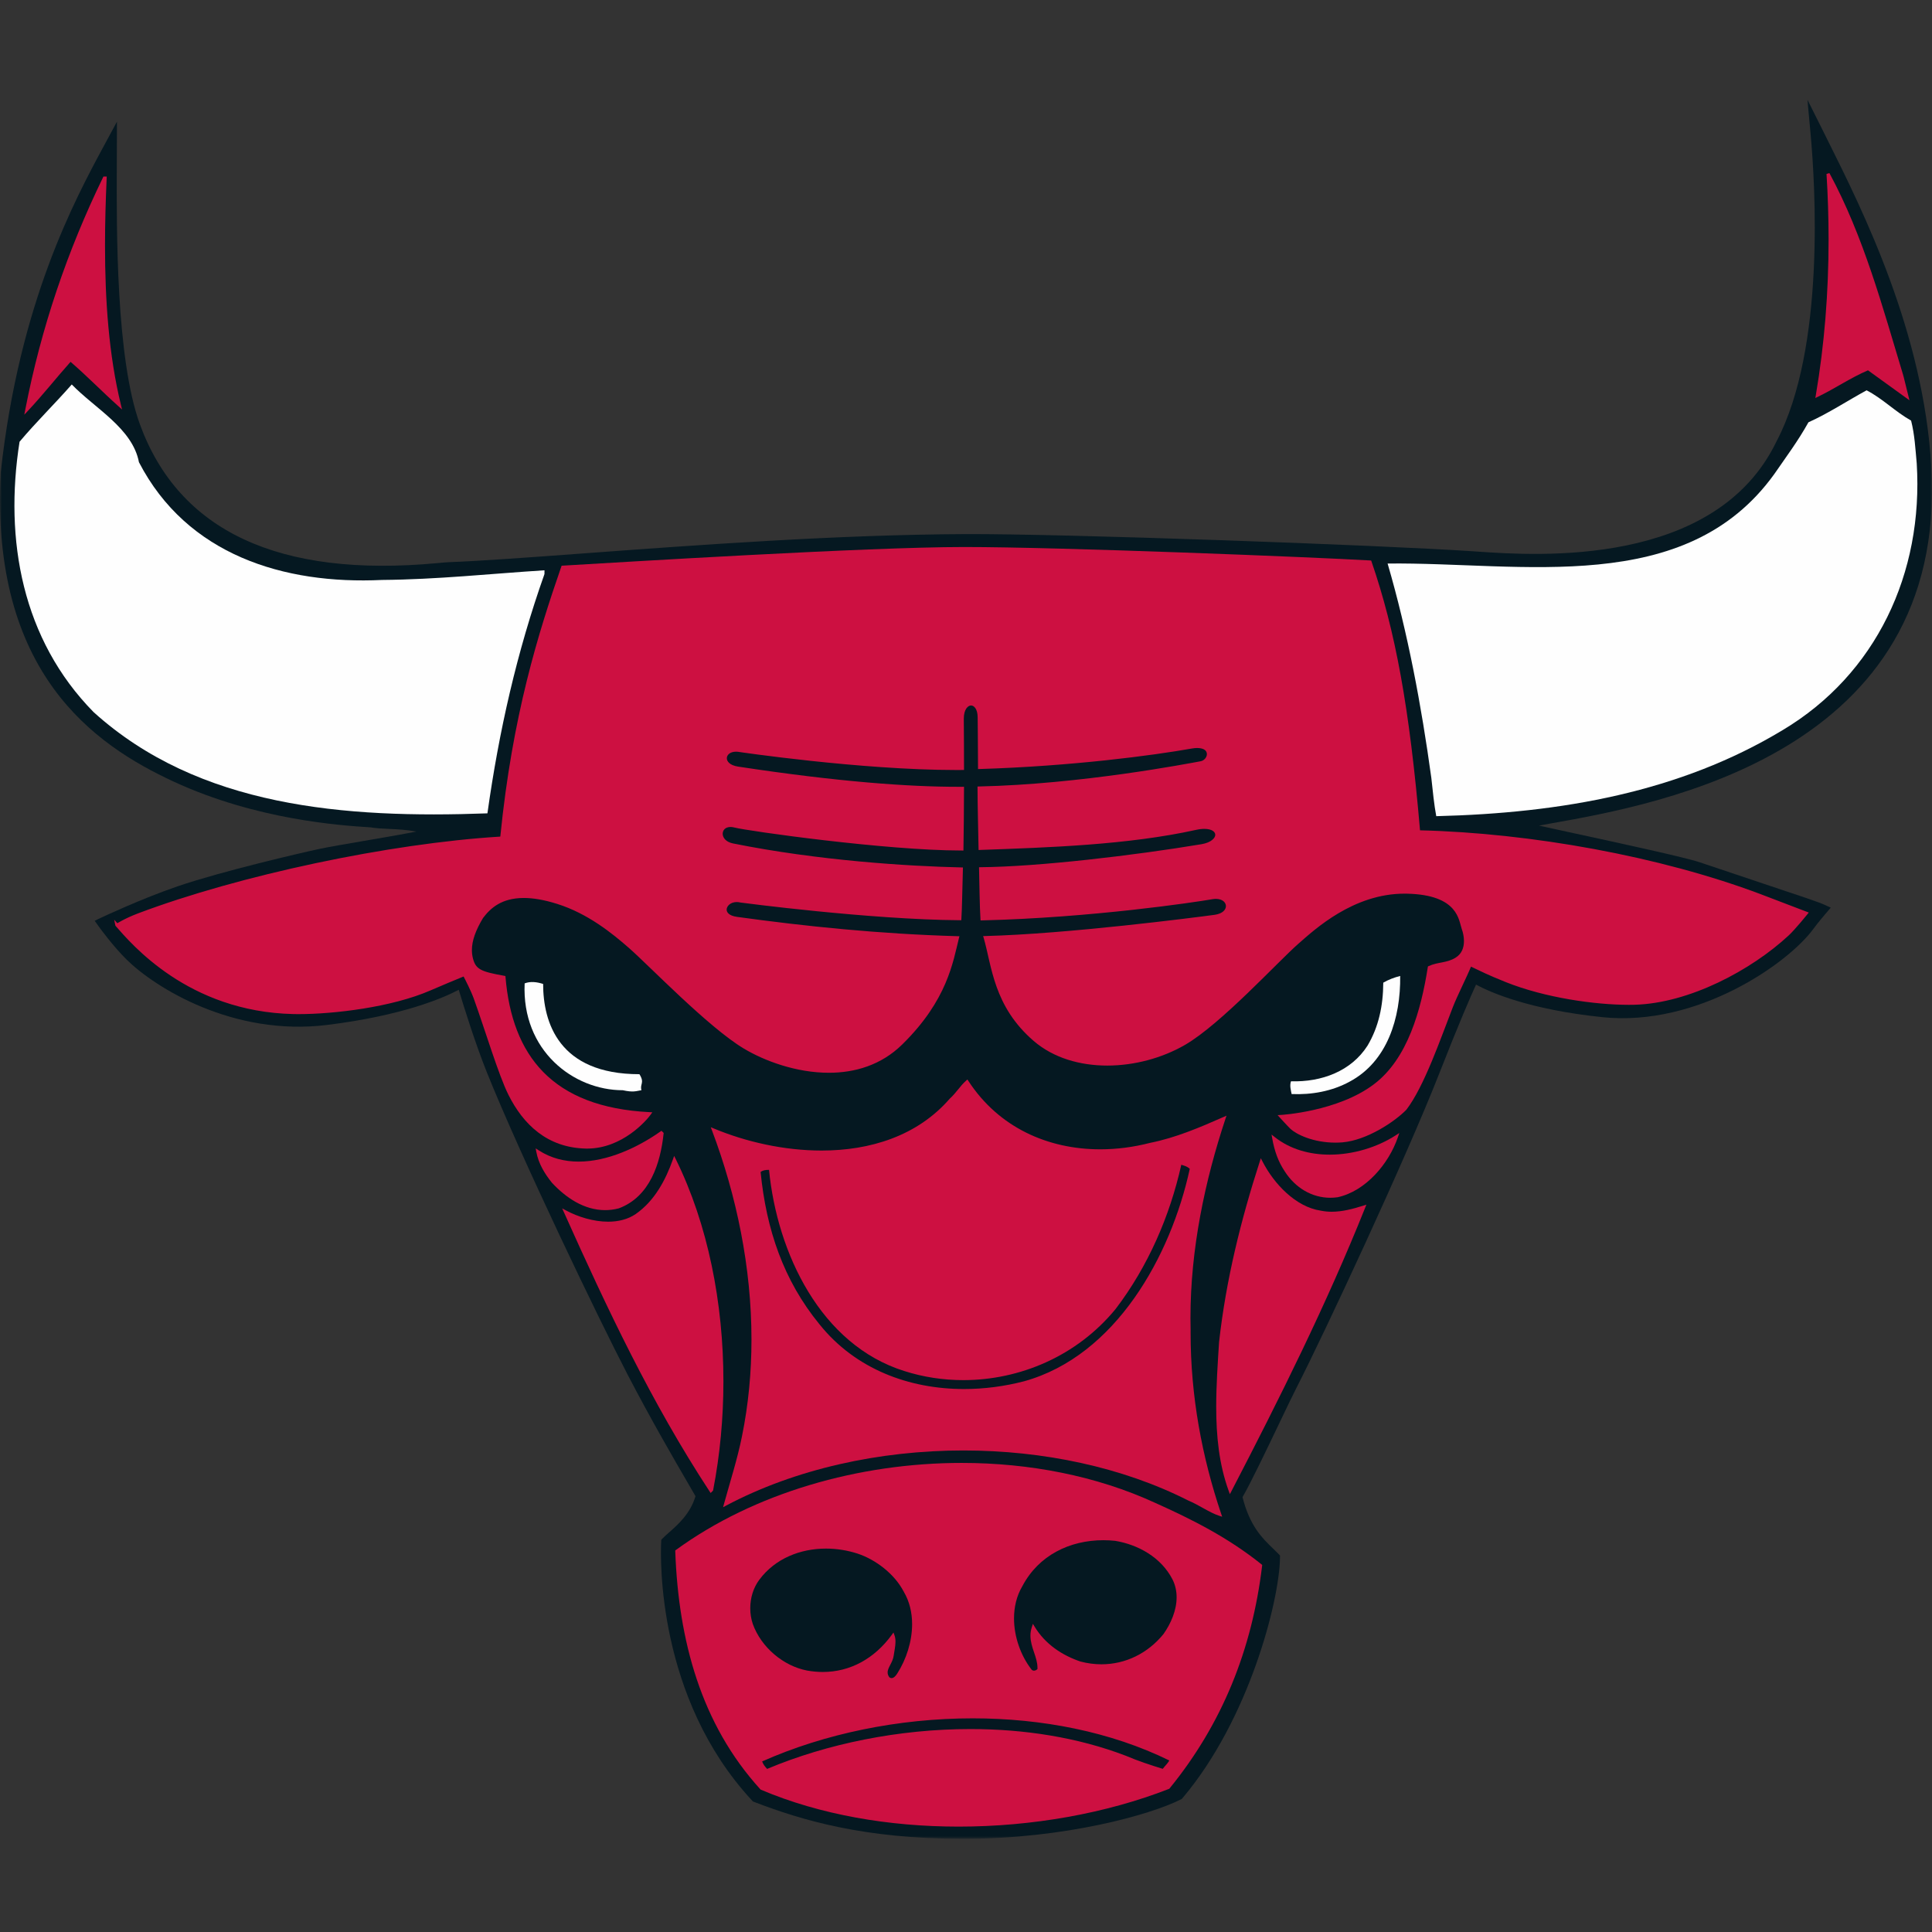 <?xml version="1.0" encoding="UTF-8" standalone="no"?>
<svg width="500px" height="500px" viewBox="0 0 500 500" version="1.1" xmlns="http://www.w3.org/2000/svg" xmlns:xlink="http://www.w3.org/1999/xlink">
    <rect x="0" y="0" width="500" height="500" fill="#333333" stroke="none"/>
    <!-- Generator: Sketch 39.1 (31720) - http://www.bohemiancoding.com/sketch -->
    <title>CHI</title>
    <desc>Created with Sketch.</desc>
    <defs>
        <polygon id="path-1" points="500 450.206 500 0.115 0 0.115 0 450.206"></polygon>
    </defs>
    <g id="NBA" stroke="none" stroke-width="1" fill="none" fill-rule="evenodd">
        <g id="CHI">
            <g id="Page-1" transform="translate(0, 25)">
                <g id="Group-3" transform="translate(0, 0.679)">
                    <mask id="mask-2" fill="white">
                        <use xlink:href="#path-1"></use>
                    </mask>
                    <g id="Clip-2"></g>
                    <path d="M499.83,95.277 C497.847,60.414 482.244,29.143 472.923,10.46 L471.815,8.233 L467.762,0.115 L468.593,9.154 C469.736,21.653 472.497,64.323 459.788,88.501 C444.027,121.304 397.677,118.124 382.444,117.078 L381.286,116.996 C356.254,115.332 274.841,112.435 249.897,112.545 C216.907,112.684 180.504,115.367 151.255,117.523 C136.929,118.581 124.551,119.494 116.221,119.809 C115.538,119.833 114.56,119.927 113.2,120.054 C72.188,123.876 46.279,111.779 36.193,84.093 C30.006,67.117 30.158,33.54 30.231,17.408 L30.245,12.584 L30.269,5.807 C30.269,5.815 27.047,11.775 27.047,11.775 C19.342,26.033 5.006,52.571 0.189,96.598 C-2.514,148.495 24.434,167.106 44.938,176.596 C66.362,186.518 88.243,187.943 95.436,188.409 L95.956,188.442 L95.76,188.416 C97.235,188.689 98.922,188.763 100.707,188.843 C102.924,188.943 105.311,189.067 107.767,189.533 C103.889,190.284 98.786,191.154 94.307,191.925 C89.532,192.741 85.025,193.519 82.684,194.016 C77.831,195.045 57.186,199.867 46.066,203.664 C36.615,206.891 26.45,211.69 26.347,211.736 L24.499,212.619 L25.694,214.279 C25.837,214.476 29.255,219.202 32.799,222.694 C40.073,229.855 60.287,242.611 84.709,239.57 C104.231,237.149 114.691,232.608 118.723,230.478 C119.984,234.668 123.01,244.405 126.055,251.981 C134.855,273.853 154.869,315.521 162.4,330.016 C168.489,341.739 174.545,352.155 178.554,359.041 L179.993,361.529 C178.675,366.012 175.543,368.812 173.212,370.864 C172.583,371.416 172.045,371.889 171.589,372.352 L171.138,372.813 L171.107,373.46 C170.918,377.504 169.974,413.723 194.605,440.262 L194.871,440.546 L195.243,440.689 C207.508,445.391 223.523,450.206 249.319,450.206 C275.633,450.206 297.77,443.965 305.537,440.038 L305.849,439.884 L306.072,439.621 C323.258,419.286 331.069,388.701 331.258,377.59 L331.269,376.88 L330.773,376.372 C330.345,375.933 329.899,375.502 329.429,375.052 C326.758,372.482 323.446,369.3 321.561,361.782 C323.647,358.183 327.747,349.612 331.085,342.637 C332.948,338.736 334.565,335.361 335.454,333.625 C342.726,319.463 363.95,273.899 372.384,252.369 C377.712,238.766 380.708,231.957 381.997,229.137 C385.72,231.152 395.769,235.605 414.747,237.569 C439.359,240.115 462.818,223.623 469.352,214.649 C470.452,213.139 472.312,210.963 472.331,210.943 L473.802,209.218 L471.742,208.286 C471.61,208.224 470.769,207.862 467.103,206.61 L453.486,202.042 L439.901,197.486 C436.201,196.223 419.589,192.618 407.459,189.991 L398.285,187.985 L401.276,187.442 C429.384,182.466 504.031,169.24 499.83,95.277" id="Fill-1" fill="#051821" mask="url(#mask-2)"></path>
                </g>
                <path d="M6.549,80.973 C10.657,59.773 17.425,39.95 26.657,20.918 L26.767,20.694 L27.017,20.694 L27.205,20.694 L27.205,21.093 L27.205,20.694 L27.622,20.694 L27.604,21.11 C27.35,26.802 27.177,32.659 27.177,38.562 C27.177,52.601 28.148,66.887 31.282,79.723 L31.586,80.973 L30.629,80.116 C26.548,76.467 22.487,72.283 18.26,68.644 C14.544,72.808 10.981,77.337 7.23,81.321 L6.286,82.321 L6.549,80.973 Z" id="Fill-4" fill="#CD1041"></path>
                <path d="M492.602,72.277 L492.216,72.373 L492.595,72.258 C487.173,54.351 482.326,36.222 473.45,19.792 L472.703,20.005 C473.055,25.693 473.235,31.348 473.235,36.958 C473.235,50.694 472.16,64.168 469.939,77.244 L469.809,78.005 L470.505,77.67 C474.856,75.567 478.987,72.736 483.431,70.839 L494.163,78.591 L492.602,72.277 Z" id="Fill-6" fill="#CD1041"></path>
                <path d="M317.416,263.737 L316.594,264.1 C310.497,266.788 304.243,269.464 297.636,270.774 C293.359,271.876 289.021,272.444 284.743,272.444 C271.34,272.44 258.541,266.902 250.617,254.754 L250.364,254.369 L250.02,254.677 C248.428,256.092 247.471,257.829 245.81,259.318 C237.373,269.039 225.126,272.76 212.62,272.762 C202.905,272.762 193.048,270.509 184.801,267.079 L183.951,266.727 L184.274,267.59 C190.604,284.365 194.482,302.978 194.482,321.684 C194.482,330.064 193.704,338.462 192.021,346.725 C190.861,352.52 188.931,358.531 187.378,364.174 L187.132,365.062 L187.949,364.631 C205.797,355.172 227.597,350.378 249.341,350.38 C269.916,350.38 290.44,354.671 307.517,363.333 C310.332,364.494 312.973,366.455 315.54,367.285 L316.295,367.53 L316.04,366.778 C311.063,352.02 308.126,336.342 308.126,319.931 C308.126,319.702 308.128,319.473 308.129,319.242 C308.101,318.188 308.089,317.151 308.089,316.113 C308.089,298.183 311.851,280.522 317.134,264.588 L317.416,263.737 Z" id="Fill-8" fill="#CD1041"></path>
                <path d="M142.834,281.087 C140.926,278.721 139.373,276.126 138.801,273.113 L138.629,272.2 L139.41,272.702 C142.618,274.767 146.143,275.621 149.762,275.621 C157.22,275.626 165.055,271.96 170.916,267.835 L171.19,267.643 L171.427,267.878 L171.62,268.07 L171.339,268.353 L171.62,268.07 L171.754,268.204 L171.735,268.396 C170.93,276.009 168.212,284.739 160.127,287.726 C158.927,288.036 157.749,288.18 156.6,288.18 C151.188,288.176 146.477,285.014 142.834,281.087" id="Fill-10" fill="#CD1041"></path>
                <path d="M332.511,278.181 C330.777,275.594 329.819,272.808 329.258,269.658 L329.076,268.623 L329.899,269.274 C333.906,272.445 338.961,273.821 344.127,273.823 C350.194,273.823 356.407,271.917 361.18,268.843 L362.141,268.222 L361.773,269.307 C359.414,276.203 353.437,283.264 346.168,284.848 C345.534,284.936 344.905,284.981 344.285,284.981 C339.525,284.982 335.231,282.413 332.511,278.181" id="Fill-12" fill="#CD1041"></path>
                <path d="M341.799,288.314 C342.742,288.51 343.695,288.598 344.643,288.598 C347.385,288.598 350.138,287.87 352.819,287.022 L353.619,286.768 L353.307,287.55 C343.288,312.599 331.187,336.836 318.711,360.882 L318.292,361.686 L317.983,360.833 C315.47,353.916 314.754,346.569 314.754,339.058 C314.754,333.549 315.138,327.951 315.492,322.347 C317.287,306.181 321.175,290.627 326.007,275.663 L326.301,274.755 L326.741,275.603 C329.71,281.387 335.336,287.347 341.776,288.31" id="Fill-14" fill="#CD1041"></path>
                <path d="M183.644,360.976 C168.538,337.922 157.062,313.542 145.971,288.795 L145.494,287.729 L146.523,288.282 C149.528,289.894 153.557,291.175 157.394,291.173 C159.98,291.173 162.473,290.593 164.538,289.178 C169.396,285.784 172.242,280.436 174.157,275.038 L174.471,274.15 L174.891,274.993 C183.221,291.862 187.219,312.274 187.22,332.474 C187.22,342.039 186.322,351.561 184.562,360.638 L184.539,360.754 L184.456,360.842 L183.916,361.389 L183.644,360.976 Z" id="Fill-16" fill="#CD1041"></path>
                <path d="M196.923,438.176 L196.843,438.14 L196.785,438.076 C181.392,421.187 175.591,399.461 174.757,376.472 L174.749,376.26 L174.921,376.134 C195.161,361.391 222.216,353.604 248.897,353.602 C266.408,353.602 283.76,356.956 298.922,363.923 C308.605,368.256 317.927,372.985 326.487,379.866 L326.238,380.178 L326.487,379.866 L326.659,380.004 L326.633,380.227 C324.042,401.855 316.311,421.133 302.68,437.847 L302.614,437.928 L302.518,437.968 C286.284,444.306 267.149,447.726 248.088,447.726 C230.138,447.726 212.253,444.689 196.923,438.176" id="Fill-18" fill="#CD1041"></path>
                <path d="M467.599,210.97 C467.597,210.97 458.087,207.323 455.64,206.403 C429.542,196.573 395.998,190.573 367.501,189.886 C364.777,158.118 361.124,138.26 354.944,120.315 L354.857,120.062 L354.59,120.046 C339.894,119.192 274.707,116.568 249.512,116.568 C224.31,116.568 160.297,120.534 145.613,121.389 L145.346,121.402 L145.26,121.655 C139.347,138.764 132.612,160.091 129.479,191.51 C100.672,193.271 61.893,201.525 35.798,211.355 C33.904,212.07 32.522,212.746 31.587,213.243 C31.12,213.491 30.762,213.696 30.517,213.834 C30.457,213.868 30.403,213.898 30.356,213.922 L29.558,213.02 L29.842,214.464 C29.857,214.546 29.896,214.611 29.945,214.662 C33.941,219.194 48.631,236.822 75.926,237.441 C76.373,237.45 76.841,237.453 77.325,237.453 C86.24,237.45 101.339,235.723 111.45,231.299 C113.911,230.211 118.678,228.25 119.976,227.718 C120.464,228.648 121.893,231.429 122.61,233.426 C125.545,241.572 129.031,253.254 131.593,258.358 C135.393,265.94 141.574,272.023 151.603,272.248 C151.739,272.252 151.871,272.252 152.002,272.252 C161.051,272.228 167.31,264.989 168.402,263.453 L168.82,262.859 L168.097,262.825 C142.858,261.558 132.538,248.151 130.828,227.897 L130.801,227.59 L130.5,227.536 C127.519,227.004 125.628,226.583 124.454,225.944 C123.288,225.3 122.768,224.512 122.376,222.958 C122.21,222.277 122.129,221.588 122.129,220.882 C122.126,218.408 123.132,215.71 125,212.589 C126.96,209.984 129.83,207.407 135.549,207.395 C137.916,207.395 140.774,207.843 144.25,208.947 C152.103,211.425 158.391,216.495 162.783,220.345 C168.019,224.931 183.238,240.8 192.465,246.346 C197.887,249.599 206.122,252.63 214.51,252.631 C221.21,252.635 228.023,250.68 233.483,245.322 C245.217,233.815 246.637,223.912 248.173,217.781 L248.295,217.298 L247.797,217.286 C227.556,216.708 208.375,214.725 190.706,212.281 C188.668,211.983 188.057,211.124 188.057,210.4 C188.058,209.51 189.045,208.451 190.665,208.45 C190.978,208.45 191.311,208.488 191.667,208.579 C191.722,208.59 225.058,213.002 248.405,213.153 L248.779,213.154 L248.806,212.78 C248.988,210.054 249.033,205.283 249.196,199.902 L249.208,199.501 L248.807,199.491 C234.964,199.177 211.724,197.72 189.687,193.278 C187.78,192.883 187.036,191.734 187.032,190.775 C187.049,189.848 187.678,189.039 189.055,189.019 C189.364,189.019 189.707,189.062 190.088,189.167 C193.366,190.03 229.245,195.106 248.768,195.112 C248.83,195.112 248.883,195.11 248.93,195.112 L249.333,195.126 L249.341,194.721 C249.424,190.548 249.464,184.672 249.486,179.02 L249.487,178.619 L249.087,178.62 C248.687,178.623 248.28,178.623 247.867,178.623 C235.233,178.623 216.963,177.349 190.976,173.389 C188.849,173.054 188.097,172.03 188.103,171.231 C188.105,170.415 188.867,169.546 190.485,169.534 C190.629,169.534 190.779,169.54 190.936,169.558 C190.932,169.558 222.657,174.276 247.395,174.278 C247.964,174.278 248.529,174.274 249.091,174.272 L249.486,174.268 L249.486,173.874 C249.486,170.035 249.471,165.564 249.431,161.066 C249.431,161.031 249.43,161.008 249.43,160.99 C249.437,158.553 250.52,157.578 251.306,157.574 C252.046,157.578 253.004,158.423 253.017,160.669 C253.017,162.373 253.11,167.218 253.11,173.285 L253.11,173.63 L253.113,174.036 L253.521,174.024 C277.437,173.291 298.478,170.49 308.345,168.732 C308.915,168.628 309.414,168.581 309.846,168.581 C311.807,168.618 312.322,169.399 312.341,170.159 C312.35,170.945 311.68,171.845 310.683,172.02 C307.453,172.607 279.745,177.968 253.372,178.539 L252.981,178.547 L252.984,178.938 C252.995,183.592 253.164,189.647 253.245,194.575 L253.251,194.979 L253.657,194.964 C271.378,194.33 291.903,193.667 309.535,189.773 C310.353,189.591 311.071,189.512 311.688,189.512 C313.746,189.529 314.507,190.342 314.509,191.036 C314.54,191.831 313.472,193.06 310.953,193.477 C293.679,196.36 268.764,199.316 253.776,199.433 L253.37,199.438 L253.38,199.841 C253.488,204.159 253.526,209.392 253.744,212.822 L253.767,213.203 L254.152,213.195 C282.427,212.519 309.202,208.504 313.76,207.716 C314.091,207.659 314.399,207.631 314.68,207.631 C316.452,207.647 317.267,208.598 317.268,209.499 C317.27,210.377 316.487,211.444 314.359,211.751 C309.374,212.427 276.202,216.716 254.956,217.247 L254.44,217.259 L254.584,217.757 C256.683,224.954 257.091,235.425 267.527,244.406 C272.629,248.797 279.491,250.77 286.565,250.77 C293.537,250.768 300.722,248.854 306.683,245.415 C316.008,240.008 330.751,223.851 335.981,219.275 C340.328,215.458 350.249,206.268 363.52,206.276 C363.707,206.276 363.886,206.276 364.066,206.281 C370.887,206.42 374.205,208.215 375.948,210.169 C377.698,212.137 377.896,214.294 378.316,215.468 C378.62,216.297 378.874,217.412 378.872,218.54 C378.866,220.201 378.347,221.836 376.699,222.848 C374.376,224.283 372.188,223.901 369.736,225.026 L369.544,225.115 L369.51,225.323 C367.771,236.394 364.299,248.987 355.621,255.565 C350.94,259.131 344.896,261.137 340.026,262.239 C335.158,263.343 331.486,263.542 331.478,263.546 L330.64,263.592 L331.206,264.213 C331.208,264.217 333.26,266.47 333.946,267.124 C335.49,268.585 339.853,270.703 345.57,270.715 C346.18,270.715 346.803,270.69 347.441,270.639 C353.69,270.107 360.887,265.356 363.957,262.207 C368.607,256.167 372.875,243.645 376.018,235.585 C377.137,232.709 379.666,227.726 380.692,225.163 C383.268,226.38 384.763,227.183 389.681,229.162 C399.88,233.245 412.824,235.046 421.523,235.049 C422.019,235.049 422.502,235.041 422.97,235.033 C437.17,234.669 453.228,226.074 462.91,217.091 C464.607,215.513 467.758,211.603 467.766,211.595 L468.111,211.165 L467.599,210.97 Z" id="Fill-20" fill="#CD1041"></path>
                <path d="M264.591,385.49 C263.094,388.007 262.429,390.901 262.429,393.846 C262.425,398.606 264.179,403.483 266.93,407.037 C267.103,407.267 267.324,407.364 267.592,407.369 C267.898,407.369 268.248,407.215 268.495,406.936 C268.496,406.852 268.496,406.768 268.496,406.682 C268.519,403.862 266.699,401.417 266.675,398.33 C266.675,397.607 266.783,396.854 267.044,396.068 L267.315,395.247 L267.763,395.986 C270.53,400.564 274.992,403.454 279.645,405.009 C281.466,405.487 283.283,405.718 285.059,405.718 C291.272,405.716 297.03,402.903 301.107,397.895 C303.03,395.175 304.511,391.747 304.508,388.383 C304.508,386.804 304.186,385.236 303.438,383.742 L303.437,383.742 C300.503,378.038 294.56,374.751 288.595,373.765 C287.57,373.656 286.552,373.604 285.54,373.604 C276.89,373.608 268.82,377.468 264.591,385.49" id="Fill-22" fill="#051821"></path>
                <path d="M230.752,409.291 C231.246,409.315 231.842,408.738 232.246,408.042 C234.519,404.474 236.055,399.843 236.054,395.327 C236.054,392.362 235.394,389.447 233.869,386.892 L234.212,386.687 L233.858,386.872 C231.48,382.308 226.623,378.629 221.978,377.083 C219.332,376.221 216.537,375.775 213.764,375.775 C207.123,375.777 200.631,378.323 196.535,383.804 C194.962,385.881 194.167,388.548 194.167,391.205 C194.167,392.599 194.385,393.989 194.821,395.28 C197.01,401.367 202.783,406.181 208.896,407.341 C210.271,407.586 211.623,407.707 212.945,407.707 C220.058,407.706 226.331,404.216 230.791,398.099 L231.232,397.489 L231.49,398.198 C231.682,398.737 231.75,399.304 231.75,399.872 C231.746,401.127 231.423,402.399 231.296,403.425 C231.083,405.218 229.675,406.601 229.719,407.843 C229.722,408.243 229.836,408.64 230.188,409.106 C230.405,409.244 230.588,409.291 230.752,409.291" id="Fill-24" fill="#051821"></path>
                <path d="M198.53,432.792 C214.09,426.253 232.682,422.476 251.141,422.476 C265.071,422.476 278.925,424.628 291.357,429.389 C294.473,430.718 297.773,431.803 300.915,432.773 C301.709,431.749 302.091,431.519 302.621,430.613 C287.444,423.163 269.632,419.704 251.735,419.704 C232.628,419.704 213.424,423.649 197.235,430.858 C197.547,431.666 197.959,432.189 198.53,432.792" id="Fill-26" fill="#051821"></path>
                <path d="M212.097,317.748 C221.398,329.343 235.289,334.479 249.496,334.481 C254.716,334.481 259.974,333.789 265.05,332.467 C288.725,325.897 303.017,300.078 307.912,277.495 C307.221,276.847 306.611,276.717 305.717,276.441 C302.756,289.738 297.089,302.792 288.71,313.776 C278.682,325.997 263.88,332.175 249.302,332.175 C244.122,332.175 238.967,331.396 234.064,329.831 C212.382,323.064 201.127,299.283 199.025,277.759 C198.141,277.768 197.533,277.816 196.844,278.305 C198.306,293.136 202.753,306.352 212.097,317.748" id="Fill-28" fill="#051821"></path>
                <path d="M35.958,94.614 C48.379,118.591 73.425,126.31 98.897,125.09 C113.153,124.971 126.844,123.485 140.913,122.591 L140.907,123.563 C133.749,143.753 129.109,164.322 126.146,185.494 C89.267,186.85 51.461,183.927 24.217,159.288 C5.761,140.508 1.05,114.759 5.062,89.322 C9.458,84.099 13.984,79.722 18.572,74.5 C24.622,80.749 34.288,85.858 35.958,94.614" id="Fill-30" fill="#FEFEFE"></path>
                <path d="M494.59,83.851 C495.522,87.552 495.691,91.053 496.049,94.946 C497.809,123.334 485.548,149.512 461.337,163.96 C434.834,179.952 404.206,185.429 371.703,186.226 C371.148,183.307 370.787,179.608 370.425,176.304 C367.857,157.632 364.342,138.755 359.11,120.841 C393.898,120.445 436.236,129.615 459.203,97.663 C462.267,93.21 465.333,89.137 468.021,84.292 C473.163,81.986 478.121,78.71 483.075,76.014 C487.244,78.172 490.416,81.498 494.59,83.851" id="Fill-32" fill="#FEFEFE"></path>
                <path d="M362.367,227.579 C362.502,238.468 359.027,249.726 349.301,254.92 C344.731,257.425 339.403,258.367 334.272,258.14 C334.092,257.175 333.713,256.002 334.103,254.839 C342.08,255.075 349.703,252.202 353.915,245.615 C356.793,240.77 357.955,235.332 357.991,229.309 C359.326,228.538 360.846,227.96 362.367,227.579" id="Fill-34" fill="#FEFEFE"></path>
                <path d="M166.009,257.138 C164.571,257.381 163.894,257.747 161.183,257.151 C148.39,257.151 134.994,246.886 135.778,229.5 C137.287,228.911 138.99,229.138 140.563,229.647 C140.563,239.519 144.547,253.002 165.482,253.002 C166.921,255.29 165.536,255.521 166.009,257.138" id="Fill-36" fill="#FEFEFE"></path>
            </g>
        </g>
    </g>
</svg>
